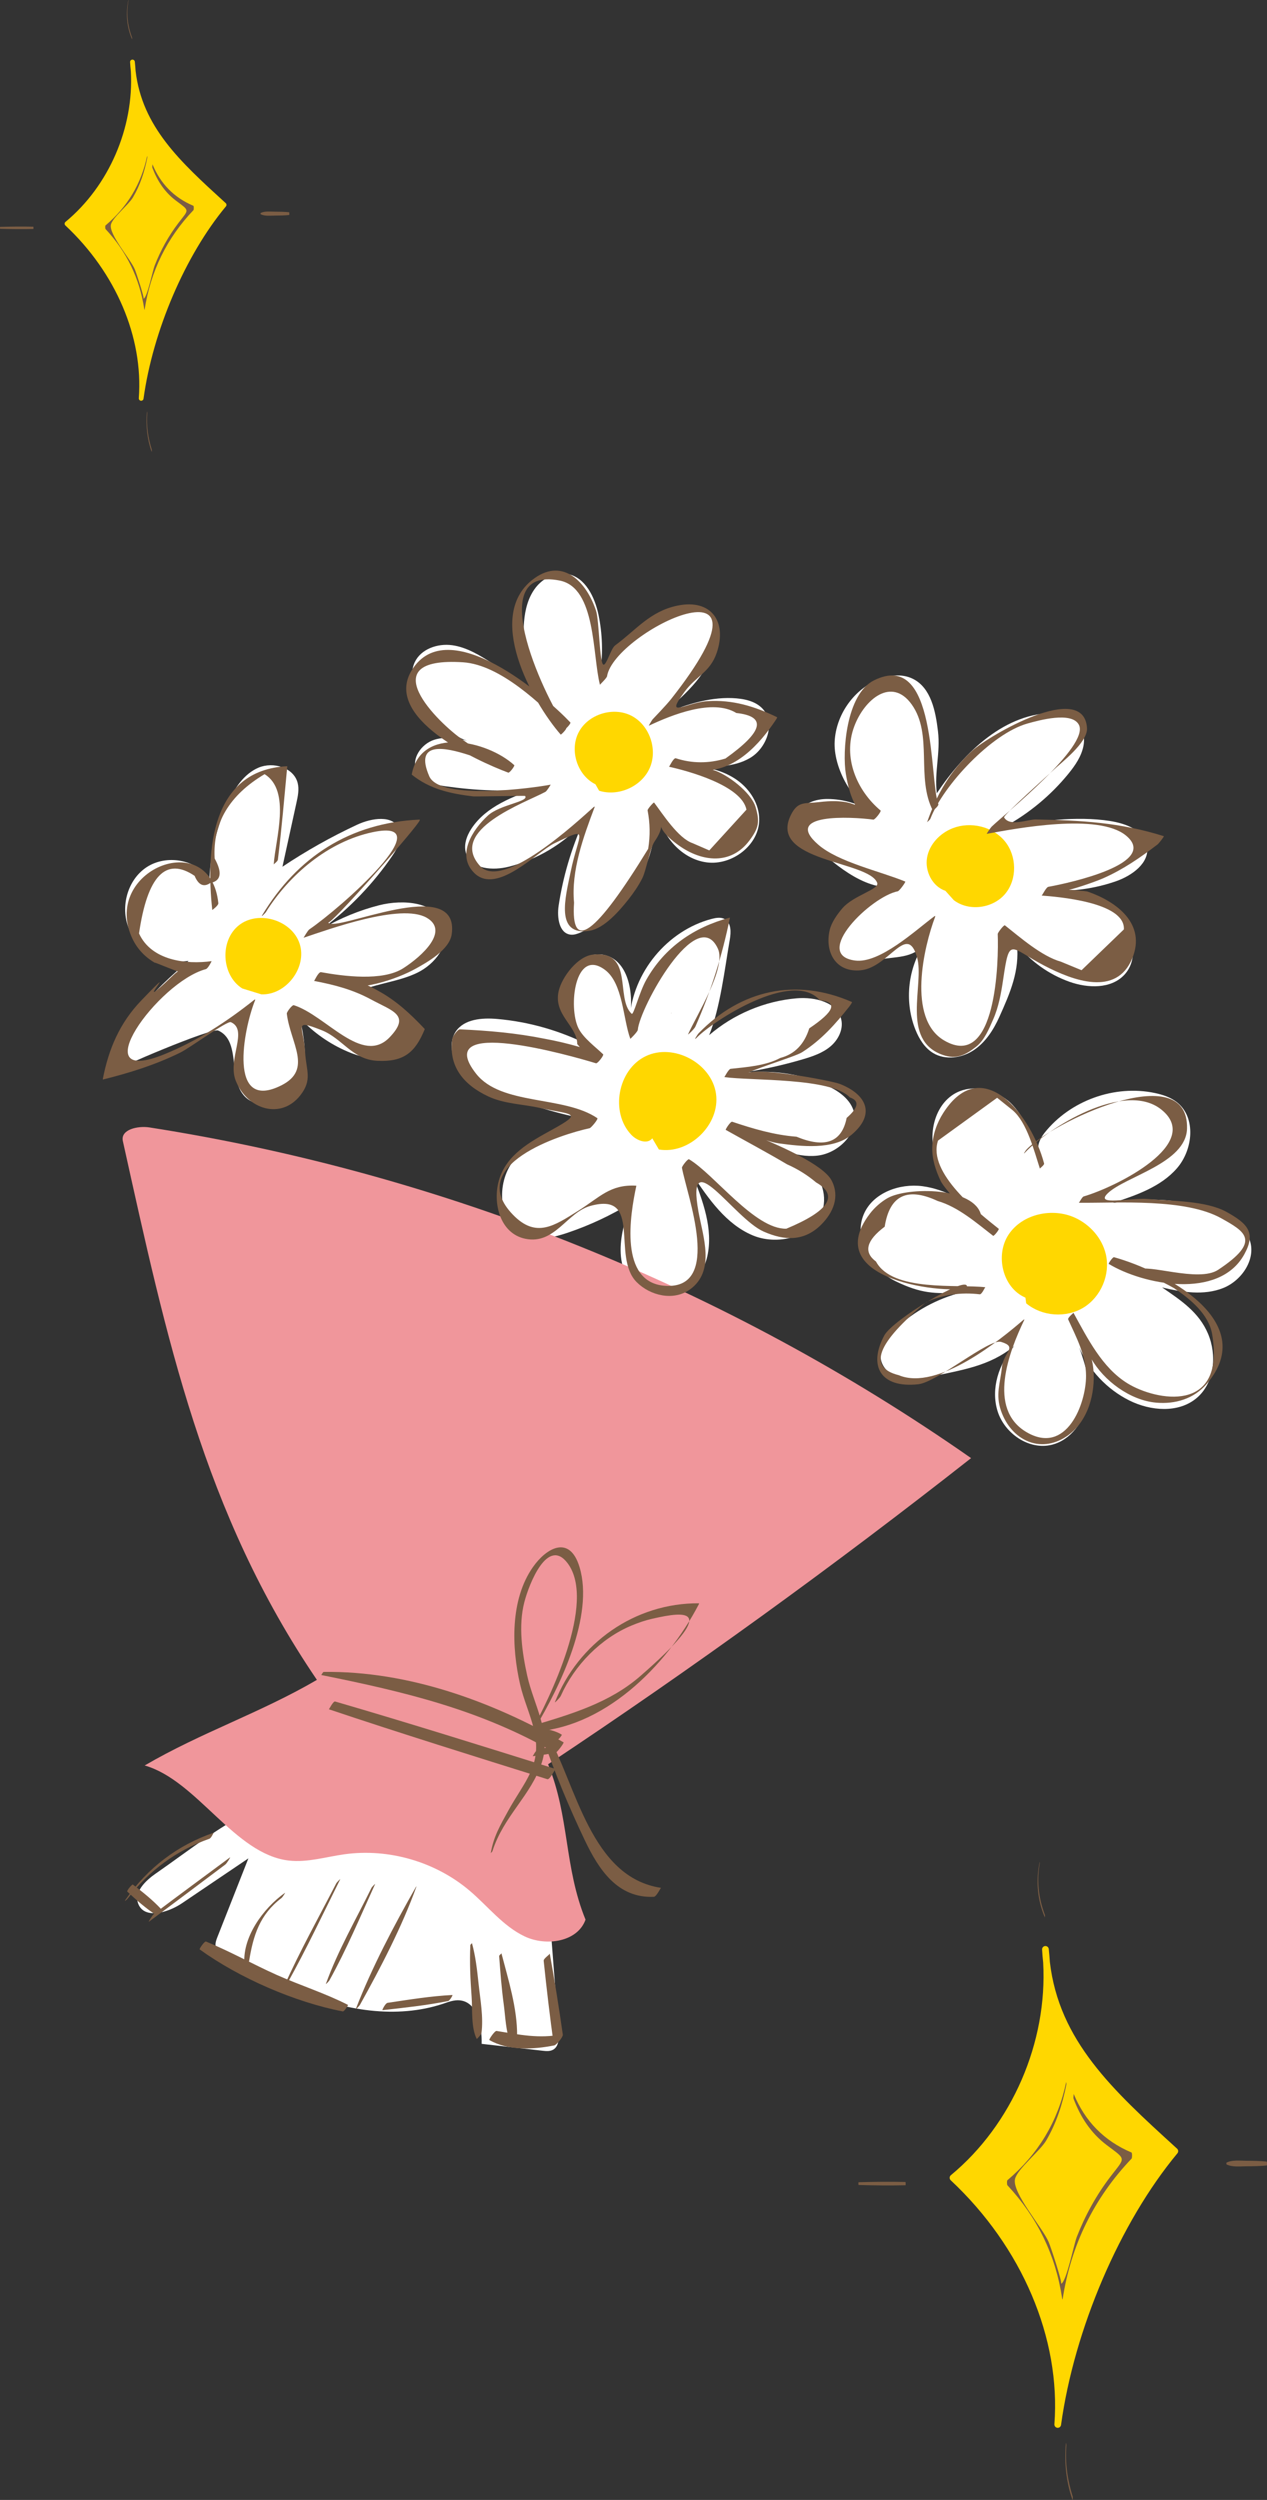 <?xml version="1.0" encoding="UTF-8"?><svg id="_イヤー_2" xmlns="http://www.w3.org/2000/svg" viewBox="0 0 156.841 309.284"><rect x="0" y="0" width="156.841" height="309.284" fill="#333333" stroke="none"/><defs><style>.cls-1{fill:#fff;}.cls-2{fill:#f0969b;}.cls-3{fill:gold;}.cls-4{fill:#7b5d44;}</style></defs><g id="_イヤー_7"><g><g><g><path class="cls-3" d="M129.414,241.17c1.164,10.526-3.284,21.51-11.445,28.26,8.333,7.796,13.825,19.138,12.967,30.518,1.579-11.443,7.112-24.931,14.497-33.813-8.135-7.415-15.438-13.972-16.019-24.964Z"/><path class="cls-3" d="M130.937,300.361c-.015,0-.03,0-.044-.002-.222-.024-.386-.22-.37-.443,.802-10.63-3.997-21.914-12.836-30.184-.087-.081-.134-.196-.131-.315,.004-.119,.058-.231,.15-.307,7.599-6.286,11.981-16.473,11.427-26.322-.06-.521-.104-1.054-.133-1.597-.012-.224,.156-.416,.379-.435,.222-.018,.421,.145,.446,.367,.058,.526,.102,1.053,.133,1.581,1.131,9.795,7.829,15.901,15.527,22.916l.227,.207c.163,.149,.181,.401,.04,.571-7.115,8.556-12.769,21.747-14.406,33.605-.028,.207-.205,.358-.409,.358Zm-12.345-30.914c7.52,7.183,12.091,16.532,12.761,25.8,2.283-10.543,7.338-21.519,13.511-29.073-6.72-6.125-12.683-11.577-14.941-19.412-.633,8.625-4.774,17.084-11.331,22.684Z"/></g><path class="cls-4" d="M131.982,257.589c-1.024,4.882-3.466,8.915-7.279,12.143-.074,.063-.059,.555,.005,.624,3.703,3.967,5.967,8.62,6.777,14.012,.006,.04,.044,.171,.062,.056,1.024-6.665,3.887-12.499,8.534-17.373,.073-.077,.085-.71-.019-.754-3.399-1.441-5.755-3.865-7.156-7.265,.034,.083-.071,.453-.006,.624,.862,2.28,2.133,4.24,4.093,5.72,2.481,1.873,2.335,1.465,.463,3.916-1.734,2.269-3.129,4.795-4.162,7.455-.363,.934-1.296,5.638-1.949,5.791,.213-.05-1.23-4.448-1.527-5.153-.749-1.782-4.563-6.103-4.17-7.808,.285-1.235,3.095-3.465,3.845-4.738,1.279-2.17,2.031-4.506,2.516-6.964,.013-.065-.02-.317-.027-.286h0Z"/><path class="cls-4" d="M128.703,230.342c-.492,2.301-.3,4.725,.646,6.889-.017-.04,.034-.228,.003-.312-.784-2.096-1.035-4.173-.636-6.438,.005-.031-.01-.156-.013-.139h0Z"/><path class="cls-4" d="M106.289,270.318c1.933,.056,3.864,.077,5.798,.032,.038,0,.035-.403-.01-.404-1.933-.045-3.864-.023-5.796,.032-.032,0-.029,.339,.008,.34h0Z"/><path class="cls-4" d="M151.836,267.777c.736,.36,1.682,.231,2.49,.228,.832-.003,1.653-.016,2.482-.099,.049-.005,.043-.48-.012-.485-.83-.083-1.653-.096-2.487-.099-.796-.003-1.76-.132-2.479,.228-.028,.014-.022,.213,.006,.226h0Z"/><path class="cls-4" d="M131.942,302.334c-.202,2.354,.03,4.709,.822,6.943,.022,.061,.057-.315,.028-.406-.65-2.072-.948-4.13-.784-6.31,.006-.085-.042-.505-.066-.227h0Z"/></g><g><g><path class="cls-3" d="M16.396,7.668c.824,7.453-2.326,15.231-8.104,20.011,5.901,5.521,9.789,13.552,9.182,21.609,1.118-8.103,5.036-17.653,10.265-23.943-5.761-5.251-10.931-9.894-11.343-17.677Z"/><path class="cls-3" d="M17.475,49.581l-.031-.002c-.158-.017-.273-.156-.262-.314,.568-7.527-2.83-15.517-9.089-21.373-.061-.058-.095-.139-.093-.223,.003-.084,.041-.163,.106-.217,5.381-4.451,8.483-11.664,8.092-18.638-.042-.369-.074-.746-.094-1.131-.009-.158,.111-.295,.269-.308,.157-.013,.298,.103,.316,.26,.041,.372,.072,.746,.094,1.12,.801,6.936,5.544,11.259,10.995,16.227l.161,.147c.116,.106,.128,.284,.028,.404-5.038,6.059-9.042,15.399-10.201,23.795-.02,.146-.145,.253-.29,.253ZM8.733,27.692c5.325,5.086,8.562,11.706,9.036,18.269,1.617-7.465,5.196-15.237,9.567-20.586-4.758-4.337-8.98-8.198-10.579-13.745-.448,6.107-3.38,12.097-8.024,16.063Z"/></g><path class="cls-4" d="M18.215,19.295c-.725,3.457-2.454,6.313-5.155,8.598-.052,.044-.042,.393,.003,.442,2.622,2.809,4.225,6.104,4.799,9.922,.004,.029,.031,.121,.044,.04,.725-4.72,2.752-8.85,6.043-12.302,.052-.054,.06-.503-.013-.534-2.407-1.021-4.075-2.737-5.067-5.144,.024,.059-.05,.321-.004,.442,.611,1.614,1.51,3.002,2.898,4.05,1.756,1.326,1.654,1.038,.328,2.773-1.228,1.607-2.215,3.396-2.947,5.279-.257,.662-.918,3.992-1.38,4.1,.15-.035-.871-3.149-1.081-3.649-.53-1.262-3.231-4.322-2.952-5.529,.202-.875,2.192-2.454,2.723-3.355,.906-1.537,1.438-3.191,1.781-4.931,.009-.046-.014-.225-.019-.202h0Z"/><path class="cls-4" d="M15.893,.001c-.349,1.629-.212,3.346,.458,4.878-.012-.028,.024-.161,.002-.221-.555-1.484-.733-2.955-.45-4.559,.004-.022-.007-.11-.009-.099h0Z"/><path class="cls-4" d="M.022,28.308c1.369,.039,2.736,.055,4.105,.023,.027,0,.025-.285-.007-.286-1.369-.032-2.736-.017-4.104,.023-.023,0-.021,.24,.006,.24H.022Z"/><path class="cls-4" d="M32.273,26.509c.521,.255,1.191,.164,1.763,.162,.589-.002,1.17-.011,1.757-.07,.035-.003,.03-.34-.008-.343-.588-.059-1.17-.068-1.761-.07-.564-.002-1.246-.094-1.755,.162-.02,.01-.015,.151,.004,.16h0Z"/><path class="cls-4" d="M18.186,50.979c-.143,1.667,.021,3.334,.582,4.916,.015,.044,.04-.223,.02-.287-.46-1.467-.671-2.924-.555-4.468,.005-.06-.03-.357-.047-.161h0Z"/></g><g><path class="cls-1" d="M87.786,128.064c3.023-2.605,6.882-4.225,10.859-4.558,2.222-.186,5.031,.471,5.501,2.65,.265,1.23-.397,2.515-1.364,3.32-.966,.805-2.193,1.219-3.399,1.575-2.481,.732-5.014,1.291-7.572,1.673,3.547-.358,7.12,.02,10.368,1.49,1.457,.659,2.938,1.612,3.461,3.123,.9,2.603-1.728,5.336-4.466,5.635-2.738,.298-5.359-1.037-7.789-2.333,2.131,.704,4.316,1.436,6.052,2.857,1.737,1.422,2.953,3.707,2.47,5.899-.768,3.487-5.44,4.824-8.731,3.44-3.291-1.384-5.458-4.51-7.44-7.479,1.274,3.221,2.571,6.683,1.823,10.066-.748,3.382-4.496,6.306-7.645,4.863-1.927-.883-2.97-3.087-3.076-5.204s.554-4.188,1.207-6.204c-2.44,1.49-5.046,2.709-7.755,3.626-1.645,.557-3.456,1-5.093,.421-3.353-1.187-3.884-6.116-1.846-9.031,2.038-2.915,5.596-4.282,8.941-5.491-3.959-.78-7.828-2.015-11.508-3.672-1.451-.654-2.922-1.411-3.907-2.661-.986-1.25-1.355-3.118-.468-4.44,1.051-1.565,3.269-1.732,5.147-1.566,3.951,.348,7.834,1.461,11.37,3.259-1.669-1.858-3.124-4.148-3.04-6.644,.084-2.496,2.317-5.005,4.774-4.56,3.124,.566,3.849,4.762,3.287,7.887,.36-5.68,4.661-10.893,10.168-12.326,.535-.139,1.136-.238,1.615,.038,.801,.46,.772,1.609,.612,2.518-.618,3.536-1.193,8.509-2.558,11.829Z"/><path class="cls-1" d="M128.839,142.875c-.684-.738-.163-1.934,.462-2.723,3.17-4.001,8.687-5.987,13.679-4.924,.973,.207,1.945,.532,2.725,1.149,2.385,1.891,1.983,5.867-.016,8.162-1.999,2.295-5.04,3.334-7.933,4.279,4.558-.743,8.947-.544,13.18,1.303,1.519,.663,3.073,1.594,3.701,3.128,.97,2.37-.846,5.158-3.226,6.103-2.38,.945-5.068,.523-7.558-.076,2.373,1.622,4.56,3.074,5.683,5.719,1.124,2.645,.812,6.07-1.372,7.938-2.255,1.929-5.736,1.644-8.389,.315-2.742-1.373-4.973-3.741-6.181-6.56,.8,2.301,1.477,4.372,1.046,6.769-.431,2.397-2.081,4.705-4.447,5.286-2.816,.692-5.844-1.398-6.706-4.167-.862-2.769,.155-5.886,2.074-8.06-3.131,2.568-6.551,2.956-10.5,3.849-1.158,.262-2.372,.443-3.524,.159-1.152-.284-2.233-1.13-2.48-2.291-.309-1.455,.722-2.842,1.807-3.859,2.293-2.15,5.136-3.708,8.182-4.483-3.38,.221-5.085,.11-8.136-1.359-3.052-1.469-5.31-5.17-3.993-8.291,1.124-2.664,4.412-3.866,7.279-3.489,2.867,.378,5.409,1.974,7.83,3.556-2.814-1.54-5.044-4.145-6.166-7.15-1.122-3.005-.036-6.991,2.951-8.162,1.976-.774,4.305-.152,5.965,1.17,1.66,1.322,3.292,4.731,4.064,6.707Z"/><path class="cls-1" d="M115.966,98.142c3.425-5.12,8.496-10.028,14.656-9.93,.772,.012,1.573,.116,2.223,.531,1.118,.713,1.526,2.218,1.278,3.521-.248,1.303-1.029,2.437-1.867,3.464-2.173,2.664-4.867,4.901-7.884,6.55,4.088-.708,8.915-1.353,13.015-.711,1.958,.306,4.274,1.144,4.605,3.098,.356,2.103-1.882,3.687-3.899,4.38-2.588,.889-5.348,1.274-8.081,1.129,2.635,.713,6.412,1.153,8.356,3.069,1.944,1.916,2.677,5.353,.817,7.351-1.651,1.773-4.519,1.678-6.802,.866-2.541-.904-4.821-2.532-6.5-4.643,.349,3.275-.824,5.987-2.176,8.991-.722,1.605-1.716,3.152-3.183,4.124-1.467,.972-3.481,1.259-4.993,.358-1.055-.629-1.74-1.734-2.2-2.873-1.35-3.344-1.001-7.324,.91-10.382-1.637,1.715-3.783,1.204-6.066,1.845-1.479,.415-3.364,.43-4.218-.847-.75-1.121-.285-2.655,.433-3.796,1.564-2.488,4.268-4.226,7.181-4.617-3.971,.946-7.921-2.352-10.913-5.128-1.077-1-2.212-2.367-1.776-3.77,.427-1.375,2.12-1.884,3.559-1.877,1.964,.01,3.922,.592,5.572,1.657-2.705-1.651-4.87-5.656-4.689-8.82,.181-3.164,2.214-6.154,5.089-7.486,1.445-.67,3.19-.92,4.612-.205,2.234,1.124,2.792,4.003,3.086,6.487,.315,2.665-.46,5.001-.145,7.666Z"/><path class="cls-1" d="M69.088,88.298c-2.977-2.932-4.564-7.218-4.216-11.381,.126-1.498,.511-3.022,1.432-4.211,.921-1.188,2.458-1.976,3.936-1.7,2.221,.414,3.397,2.868,3.854,5.081,.477,2.311,.555,4.703,.229,7.04,2.274-3.454,6.391-6.339,10.353-7.523,.676-.202,1.397-.364,2.08-.189,1.85,.474,2.256,2.993,1.707,4.822-1.041,3.463-3.951,5.985-6.724,8.305,2.682-1.259,5.953-2.301,8.913-2.176,1.373,.058,2.857,.33,3.779,1.349,1.601,1.768,.482,4.833-1.57,6.049-2.052,1.216-4.593,1.12-6.974,.988,1.915,.165,3.847,.672,5.407,1.796,1.559,1.124,2.698,2.934,2.69,4.857-.013,3.153-3.357,5.689-6.485,5.287-3.127-.402-5.613-3.256-6.089-6.373-.038-.251-.751-.281-.552-.123,.199,.158,.231,.444,.24,.698,.224,6.075-3.611,12.098-9.21,14.464-.393,.166-.811,.318-1.235,.275-1.449-.147-1.718-2.143-1.5-3.583,.535-3.545,1.554-7.016,3.019-10.288-2.447,2.659-5.683,4.583-9.188,5.463-1.939,.487-4.533,.334-5.248-1.532-.404-1.053,.007-2.254,.631-3.194,1.825-2.752,5.173-3.991,8.296-5.062-3.806,.603-7.732,.364-11.548-.166-1.381-.192-2.951-.603-3.542-1.865-.712-1.519,.573-3.367,2.171-3.88,1.597-.513,3.327-.09,4.951,.334-2.233-.364-3.989-2.067-5.451-3.794-1.46-1.725-2.854-4.06-1.914-6.115,.761-1.663,2.844-2.378,4.655-2.125,1.811,.253,3.417,1.258,4.961,2.238,2.31,1.467,5.831,4.768,8.141,6.235Z"/><path class="cls-1" d="M14.241,132.466c.233-5.616,4.84-9.938,9.108-13.596-2.899,.446-6.041-1.114-7.291-3.767-1.25-2.653-.37-6.178,2.071-7.804,2.441-1.626,6.155-.994,7.798,1.435,.134-3.244,.913-6.461,2.276-9.407,.828-1.789,1.985-3.582,3.799-4.356,1.814-.773,4.364-.015,4.847,1.897,.201,.796,.026,1.634-.15,2.436-.578,2.642-1.157,5.284-1.735,7.926,2.942-1.966,6.035-3.705,9.242-5.198,1.788-.832,4.484-1.269,5.23,.556,.445,1.09-.196,2.299-.859,3.271-2.343,3.434-5.255,6.478-8.582,8.97,2.158-1.251,4.487-2.205,6.903-2.826,3.044-.783,7.193-.441,8.115,2.563,.712,2.32-1.172,4.715-3.355,5.775s-4.683,1.276-6.937,2.174c1.447,.39,2.932,.798,4.133,1.693,1.201,.896,2.068,2.406,1.765,3.873-.303,1.468-1.717,2.521-3.194,2.774-1.477,.253-2.991-.158-4.37-.744-2.23-.947-4.258-2.366-5.912-4.136,.467,2.3,.93,4.715,.243,6.959-.687,2.244-2.942,4.195-5.234,3.686-4.861-1.081-1.683-7.575-5.135-9.122-.844-.378-12.767,4.735-12.776,4.966Z"/><path class="cls-3" d="M73.709,97.028c-2.257-1.112-3.24-4.221-2.067-6.447,1.173-2.226,4.253-3.18,6.498-2.043,2.245,1.137,3.302,4.144,2.301,6.453-1.001,2.308-3.88,3.592-6.279,2.834"/><path class="cls-3" d="M117.03,110.209c-1.609-.539-2.555-2.413-2.274-4.086,.281-1.673,1.613-3.058,3.197-3.667,2.202-.847,4.927-.212,6.427,1.609s1.564,4.716,.047,6.522c-1.517,1.806-4.491,2.209-6.362,.774"/><path class="cls-3" d="M29.99,122.288c-2.596-1.631-2.811-5.956-.391-7.837,2.42-1.881,6.559-.603,7.498,2.315,.939,2.918-1.678,6.369-4.741,6.252"/><path class="cls-3" d="M80.747,140.828c-.615,.791-1.913,.289-2.603-.438-2.637-2.779-1.676-8.046,1.773-9.715,3.449-1.669,8.175,.848,8.717,4.64,.542,3.793-3.291,7.531-7.069,6.896"/><path class="cls-3" d="M126.938,160.539c-2.832-1.205-3.785-5.26-2.074-7.819,1.71-2.559,5.434-3.348,8.23-2.06,1.852,.853,3.339,2.537,3.799,4.524,.572,2.472-.59,5.248-2.752,6.576-2.162,1.328-5.163,1.11-7.11-.517"/><path class="cls-1" d="M19.296,231.774c-1.296,.901-2.766,2.322-2.171,3.785,.784,1.927,3.682,1.065,5.405-.099,2.74-1.851,5.48-3.702,8.22-5.552-1.275,3.234-2.549,6.468-3.823,9.702-.134,.339-.269,.691-.245,1.054,.057,.853,.924,1.383,1.688,1.766,5.565,2.79,11.28,5.626,17.468,6.303,3.021,.331,6.124,.126,9.007-.835,.67-.224,1.354-.491,2.057-.425,2.216,.207,2.77,3.159,2.723,5.384l7.533,.852c.434,.049,.898,.093,1.284-.112,.743-.395,.778-1.428,.713-2.267-.425-5.48-.849-10.961-1.274-16.441-4.496-.914-8.803-2.75-12.576-5.362-2.79-1.931-5.307-4.29-8.335-5.824-10.796-5.469-19.221,2.201-27.672,8.073Z"/><g><path class="cls-2" d="M72.484,237.49c-.992,2.773-4.896,3.337-7.554,2.067-2.658-1.27-4.525-3.715-6.768-5.624-4.229-3.6-10.025-5.29-15.526-4.528-2.295,.318-4.58,1.041-6.882,.776-6.742-.776-11.321-9.891-17.844-11.763,7.03-4.103,14.289-6.489,21.319-10.592-14.079-20.702-18.595-42.216-24.021-66.657-.318-1.431,1.847-1.915,3.295-1.688,36.417,5.691,71.493,19.8,101.707,40.912-16.943,13.312-34.415,25.951-52.362,37.875,2.664,6.527,1.971,12.696,4.635,19.223Z"/><path class="cls-4" d="M39.768,207.226c10.314,2.074,19.738,4.302,28.954,9.63,.333-.433,.665-.865,.998-1.297-1.096,.323-2.186,.663-3.27,1.021-.19,.061-.487,.69-.514,.694,.946-.119,1.888-.26,2.827-.423,.196-.031,1.096-1.242,.998-1.297-8.968-5.105-19.253-8.845-29.688-8.71-.104,.001-.29,.386-.305,.383h0Z"/><path class="cls-4" d="M40.717,211.468c8.969,3.006,18.012,5.819,27.038,8.647,.31,.097,.981-1.276,1.011-1.267-9.074-2.834-18.153-5.687-27.28-8.344-.233-.068-.752,.969-.769,.963h0Z"/><path class="cls-4" d="M60.953,229.032c1.385-4.347,4.796-6.922,6.117-10.965,1.221-3.735-1.017-7.165-1.808-10.767-.63-2.871-1.108-6.152-.36-9.066,.591-2.302,2.893-8.131,5.365-4.834,3.626,4.835-2.322,16.902-4.521,20.842-.192,.343,.434-.362,.506-.482,3.061-5.083,7.314-13.846,5.49-19.881-1.221-4.041-4.103-2.385-5.77-.008-2.837,4.046-2.645,9.928-1.586,14.526,.431,1.874,1.234,3.626,1.69,5.48,1.112,4.525-1.154,6.473-3.18,10.176-.988,1.805-1.79,3.128-2.146,5.214,.005-.028,.177-.158,.202-.235h0Z"/><path class="cls-4" d="M69.416,209.816c1.685-3.785,4.934-7.119,8.774-8.714,.829-.345,1.676-.638,2.553-.838,4.351-.992,8.249-1.374-1.466,7.083-3.789,3.299-8.46,4.685-13.156,6.091-.212,.064-.545,.814-.626,.815,9.128-.207,17.023-8.131,21.003-15.762,.033-.043,.043-.089,.031-.138-7.926-.056-14.966,4.909-17.84,12.242-.052,.133,.627-.556,.727-.781h0Z"/><path class="cls-4" d="M66.411,214.8c.903,.209,1.737,.41,2.671,.389,.105-.002,.514-.549,.463-.58-.725-.459-1.52-.599-2.344-.798-.273-.066-.743,1-.79,.99h0Z"/><path class="cls-4" d="M32.908,112.852c2.907-4.653,7.743-8.742,13.219-9.896,8.8-1.855-4.016,9.434-7.826,12.017-.216,.146-.713,1.039-.723,1.042,3.14-1.043,12.047-4.302,15.234-2.479,2.843,1.627-.534,4.74-2.893,6.251-2.558,1.637-7.412,.985-10.176,.487-.33-.059-.825,1.089-.863,1.082,2.534,.486,4.778,1.065,7.068,2.303,2.651,1.434,4.915,1.905,2.305,4.651-3.396,3.572-7.897-2.683-11.877-3.951-.207-.066-.895,.85-.872,1.044,.434,3.636,3.249,6.894-.662,8.867-6.678,3.369-4.713-6.935-3.267-10.512,.04-.098,.005-.145-.089-.071-3.447,2.734-6.973,5.034-11.086,6.72-10.299,4.224-.863-8.92,5.079-10.508,.281-.075,.732-.993,.716-.99-3.136,.43-7.445-.05-8.984-3.426,1.037-7.142,3.33-9.518,6.879-7.128,.479,1.142,1.124,1.439,1.935,.89,1.34-.259,1.523-1.27,.55-3.032-.262-4.355,1.797-7.835,6.179-10.437,3.318,2.064,1.324,8.081,1.132,11.169,.002-.037,.489-.38,.515-.589,.468-3.836,.798-7.684,1.16-11.531,.004-.031-.009-.041-.038-.03-9.401,.479-10.045,10.416-9.244,17.79,0-.003,.78-.562,.75-.854-.971-9.323-13.846-4.318-10.915,3.734,.606,1.664,1.703,2.916,3.266,3.766-1.53-.832,5.517,2.431,4.044,.95-.022-.022-.594-.857-1.959,.451-6.012,5.76,1.821-2.896-3.991,3.161-2.658,2.77-4.024,5.971-4.749,9.72-.004,.035,.011,.047,.044,.035,3.323-.826,6.471-1.815,9.553-3.327,1.212-.595,5.797-3.969,6.262-3.762,2.204,.981-.473,4.557,.602,7.252,1.42,3.559,5.602,4.859,8,1.787,1.512-1.937,.705-3.079,.584-5.338-.17-3.168-1.587-4.146,2.049-2.707,2.571,1.017,3.781,3.622,6.859,3.785,3.349,.178,4.724-1.084,5.872-3.839,.024-.036,.029-.072,.014-.11-1.768-1.865-3.473-3.466-5.75-4.712-1.089-.625-2.236-1.108-3.438-1.447-.966-.733-1.613-.504-1.943,.686,2.943,.945,7.625-.638,10.07-2.001,1.332-.742,4.142-2.296,4.414-4.231,1.065-7.583-14.613-.057-15.289-1.463,.202,.419,9.921-10.528,11.205-12.416,.03-.044,.215-.313,.096-.308-8.628,.39-15.144,4.645-19.478,11.836-.206,.342,.402-.287,.459-.379h0Z"/><path class="cls-4" d="M70.105,90.012c-2.05-2.538-10.787-20.193-.804-18.184,4.5,.905,4.017,9.222,4.967,12.89-.007-.026,.839-.818,.877-1.054,.897-5.597,22.756-15.962,7.915,2.838-.619,.784-2.167,2.375-2.278,2.499-.082,.092-.505,.802-.452,.778,2.805-1.326,7.886-3.382,10.819-1.569,3.797,.413,3.348,2.29-1.348,5.633-2.085,.629-4.133,.617-6.145-.034-.302-.065-.796,1.059-.837,1.049,2.241,.496,8.984,2.287,9.585,5.31-1.534,1.681-3.067,3.362-4.601,5.043-.691-.3-1.381-.6-2.072-.899-1.781-.607-3.714-3.638-4.761-5.026-.048-.064-.824,.795-.806,.969,.309,1.581,.333,3.167,.074,4.757-6.532,10.669-9.59,12.89-9.176,6.661-.377-3.971,1.175-8.174,2.538-11.796,.065-.173-.084-.053-.15,.005-1.944,1.729-11.214,10.369-14.028,7.255-4.026-4.455,5.598-7.827,8.094-9.173,.194-.104,.666-.895,.653-.892-2.038,.399-13.707,2.021-15.033-1.041-3.799-8.779,15.467,3.261,4.231-4.44-3.14-2.152-11.51-10.4-.04-9.654,4.596,.299,9.714,5.214,12.656,8.221,.052,.053,.726-.667,.621-.779-3.087-3.268-15.15-13.712-19.624-6.474-3.639,5.887,8.047,11.237,11.942,12.685,.157,.058,.832-.842,.739-.927-3.357-3.063-11.565-4.881-12.691,1.143l.006,.032c2.217,1.791,4.791,2.355,7.596,2.688,.284,.034,6.399-.094,6.427-.057,.541,.718-3.102,1.053-4.608,2.434-1.883,1.727-3.938,4.884-1.67,7.111,2.798,2.748,7.776-2.653,9.883-3.671,4.589-2.218,3.033-1.415,2.024,3.574-.607,3.001-1.996,7.931,2.365,7.231,1.83-.294,3.722-2.513,4.805-3.879,.645-.814,1.237-1.683,1.708-2.608,.501-.986,.92-3.677,1.544-4.586,1.976-2.882-.903-2.237,2.988,.529,2.874,2.044,6.456,2.435,8.741-.63,1.148-1.54,1.296-2.317,.749-4.138-.552-1.834-3.564-4.097-5.276-4.587-1.764-.504-5.544-.056-1.328,.075,4.055,.126,7.096-3.228,9.119-6.266,.009-.014,.208-.3,.147-.33-2.746-1.334-5.51-2.187-8.609-1.981-2.777,.184-5.372,2.273-2.844-1.158,1.456-1.976,3.163-2.402,3.99-4.841,1.309-3.856-.694-6.68-4.859-5.824-3.417,.703-5.123,3.016-7.719,4.919-.533,.391-1.066,2.46-1.446,2.389-.495-.094-.524-5.471-.919-6.67-1.139-3.465-4.002-6.563-7.568-4.062-6.435,4.513-.272,15.419,3.192,19.381,.041,.047,.814-.723,.695-.871h0Z"/><path class="cls-4" d="M83.101,125.393c.012,0,.012-.118-.003-.118-.012,0-.012,.118,.003,.118h0Z"/><path class="cls-4" d="M86.255,128.372c2.015-2.067,11.889-8.47,15.228-4.626,2.252,.221,1.816,1.381-1.306,3.48-.617,1.979-1.812,3.198-3.584,3.659-1.806,.97-4.182,1.133-6.149,1.346-.258,.028-.749,1.027-.782,1.023,3.328,.468,13.246,.044,15.538,2.516,1.214,.405,1.082,1.25-.393,2.534-.597,3.014-2.668,3.789-6.212,2.325-2.748-.207-5.354-.978-7.953-1.85-.208-.07-.871,.968-.803,1.006,2.525,1.418,5.099,2.786,7.59,4.262,1.312,.578,2.511,1.325,3.599,2.242,2.831,1.613,1.601,3.52-3.69,5.723-3.909,.09-8.933-6.755-12.042-8.59-.152-.09-.908,.886-.878,1.054,.598,3.344,5.095,15.078-2.087,14.598-5.726-.383-4.328-8.793-3.563-12.345l-.008-.041c-3.256-.179-4.503,1.432-7.223,3.133-2.926,1.829-5.187,3.409-8.04,.462-5.983-6.179,5.977-9.951,9.492-10.703,.183-.039,1.106-1.141,.951-1.247-4.138-2.813-11.882-1.532-15-5.493-5.668-7.2,11.703-2.249,14.838-1.293,.196,.06,1.005-.996,.886-1.111-.951-.916-2.446-2.008-3.047-3.204-1.3-2.585-.476-10.019,3.264-7.25,2.243,1.661,2.236,6.078,3.148,8.541,.005,.013,.904-.871,.923-1.108,.217-2.709,7.354-15.702,9.922-10.033,1.067,2.357-2.704,8.328-3.695,10.57-.073,.166,.774-.652,.901-.941,1.938-4.405,3.3-8.706,4.272-13.439,.006-.039-.01-.052-.047-.038-4.41,1.19-8.032,3.664-10.301,7.684-.888,1.572-1.568,4.434-1.815,4.201-2.058-1.936,.341-7.851-4.788-7.317-1.889,.197-3.837,2.753-4.241,4.5-.685,2.964,2.29,4.303,2.297,6.572,.857,.99,.968,1.113,.332,.369-1.447-.421-2.911-.767-4.392-1.038-3.469-.696-6.921-1.001-10.452-1.157-.303-.013-.908,.869-.949,1.138-.518,3.384,1.339,5.705,4.45,7.162,1.997,.935,4.265,.947,6.38,1.418,4.018,.894,5.48,.506,1.49,2.713-2.689,1.488-5.655,3.06-6.566,6.292-.772,2.736,.117,6.543,3.294,7.188,3.647,.74,5.131-3.273,8.054-4.072,6.506-1.779,2.544,6.262,5.717,9.437,1.656,1.657,4.532,2.376,6.587,.907,3.195-2.284,1.614-6.555,1.059-9.642-1.573-8.746,4.376,.837,8.052,2.469,2.623,1.165,5.052,1.233,7.134-.842,1.5-1.495,2.34-3.467,1.298-5.468-1.045-2.007-6.693-4.383-8.494-5.157-3.656-1.572-.072,.284,1.984,.565,2.694,.367,6.708,.844,8.981-1.07,3.057-2.575,1.791-5.01-1.438-6.281-1.09-.429-11.274-2.335-11.759-1.13,.183-.455,6.172-2.221,7.067-2.793,2.396-1.532,4.118-3.47,5.853-5.663,.025-.032,.396-.519,.317-.554-6.928-3.033-13.752-1.499-18.951,3.842-.156,.161-.755,1.084-.249,.565h0Z"/><path class="cls-4" d="M115.174,101.286c1.6-4.139,7.579-10.542,12.03-11.779,1.346-.374,5.485-1.542,6.355,.172,1.332,2.624-9.114,10.97-10.812,12.599-.099,.095-.659,.894-.589,.881,3.672-.676,13.794-2.598,17.217,.204,4.191,3.43-6.882,5.861-9.604,6.351-.277,.05-.761,1.086-.828,1.081,1.774,.142,10.371,.77,10.18,4.189-1.746,1.683-3.492,3.365-5.238,5.047-.851-.351-1.702-.702-2.554-1.053-2.38-.67-5.046-3.01-6.933-4.498-.122-.096-.896,.908-.89,1.072,.128,3.203-.122,16.983-6.635,13.168-4.626-2.71-2.491-11.646-1.118-15.278,.045-.119,.017-.16-.096-.077-2.304,1.7-6.758,5.88-9.824,5.467-5.374-.723,1.974-7.912,5.303-8.565,.2-.039,1.013-1.166,.921-1.204-3.101-1.28-8.278-2.401-10.767-4.564-4.485-3.896,4.031-3.469,6.817-3.097,.205,.027,1.017-1.027,.899-1.126-2.913-2.437-4.718-6.533-3.255-10.421,1.272-3.38,4.643-6.151,7.111-2.695,2.661,3.726,.498,9.062,2.63,13.155-.009-.017,.747-.615,.663-.831-1.142-2.942-.098-19.243-7.978-15.307-3.439,1.718-3.925,8.866-3.469,11.585,1.048,6.263,3.014,2.69-3.346,3.475-1.722,.213-2.578-.167-3.444,1.555-2.934,5.834,9.643,5.669,10.669,8.435,.297,.8-2.922,1.546-4.288,3.117-.646,.743-1.368,1.769-1.587,2.689-.663,2.794,.791,5.321,3.851,5.005,3.51-.361,5.722-5.963,6.959-1.59,.946,3.343-2.093,10.237,3.194,12.068,1.686,.584,2.817,0,4.111-1.015,1.042-.817,1.585-2.186,2.103-3.352,.698-1.568,1.001-3.295,1.25-4.979,.792-5.371,.783-3.96,5.044-1.729,3.625,1.898,8.966,3.885,10.931-.867,1.755-4.245-1.876-7.016-5.527-8.273-.178-.061-2.859-.316-2.729-.186,.178,.179,3.565-.972,4.666-1.458,2.486-1.098,4.613-2.573,6.756-4.208,.095-.073,.83-.975,.739-1.004-5.423-1.704-10.244-1.953-15.847-2.065-.963-.019-3.208,.938-3.918-.248-.156-.261,5.741-5.505,6.023-5.784,.912-.902,4.358-3.453,4.24-5.28-.384-5.943-12.183,.954-14.229,2.833-2.71,2.488-4.385,5.392-5.572,8.846,.023-.067,.352-.299,.414-.459h0Z"/><path class="cls-4" d="M126.882,142.598c2.777-2.984,12.294-8.999,16.878-5.327,5.214,4.177-5.498,9.542-9.617,10.75-.195,.057-.545,.784-.6,.783,4.837,.039,13.19-.574,17.649,1.925,2.945,1.65,4.988,2.796-.397,6.367-2.441,1.618-8.881-.834-9.911,.036-1.018-.667-1.298-.661-.839,.017,1.863,.524,3.634,1.267,5.312,2.231,1.957,1.305,4.276,3.206,4.695,5.685,1.678,9.926-6.982,8.22-10.463,6.088-3.168-1.941-4.978-5.612-6.703-8.735,.007,.012-.749,.615-.655,.821,1.02,2.241,2.205,4.443,2.21,6.981,.006,3.436-2.405,9.852-7.354,6.968-4.927-2.871-2.164-9.997-.303-13.872,.076-.157-.086-.035-.133,.005-2.673,2.299-10.571,8.842-15.406,6.809-3.848-.961-2.704-3.977,3.434-9.048,2.087-.917,4.288-1.235,6.603-.954,.276,.012,.637-.882,.698-.875-3.442-.397-11.507,.608-13.541-3.18-1.565-1.159-1.206-2.597,1.077-4.313,.608-3.875,2.794-4.934,6.558-3.177,2.561,.741,4.815,2.725,6.864,4.306,.1,.077,.79-.791,.693-.868-2.43-1.943-8.867-6.903-7.512-10.912,2.438-1.765,4.877-3.53,7.315-5.295,.632,.507,1.264,1.014,1.896,1.521,1.808,1.506,2.713,5.153,3.4,7.249-.018-.055,.569-.445,.516-.647-1.569-5.973-7.646-13.744-12.466-6.268-.814,1.262-1.337,2.748-1.377,4.265-.038,1.474,.423,2.855,1.042,4.171,.573,1.218,5.495,6.469,5.009,4.263-.782-3.547-9.153-3.552-11.612-2.124-.799,.464-1.579,1.148-2.15,1.894-6.855,8.945,11.985,10.146,12.004,9.017,.024-1.414-9.189,4.121-10.23,6.063-2.017,3.76-.476,6.545,4.199,6.038,2.367-.257,8.786-5.694,10.257-5.243,2.124,.651,.299,1.253,.107,3.123-.206,2.012-.819,3.372-.112,5.41,1.251,3.607,4.828,5.355,8.111,3.156,2.675-1.793,3.596-5.342,3.317-8.318-.334-3.556-3.108-6.31-.271-1.315,1.567,2.758,4.822,5.175,8.044,5.462,2.367,.211,4.668-.474,6.255-2.315,6.721-7.804-5.444-14.006-11.466-15.679-.165-.046-.717,.79-.659,.826,4.191,2.554,13.643,4.514,16.784-1.185,1.459-2.646,.461-3.773-2.203-5.244-2.545-1.405-6.837-1.339-9.666-1.592-2.267-.203-6.708,.909-5.035-.713,2.148-2.082,9.696-3.708,9.813-7.998,.245-8.981-16.924-.655-19.895,2.615-.092,.101-.47,.686-.16,.352h0Z"/><path class="cls-4" d="M26.473,226.73c-4.481,1.532-8.219,4.379-10.913,8.263-.258,.373,.126,.048,.233-.092,2.677-3.502,6.008-5.954,10.131-7.421,.243-.086,.483-.726,.549-.749h0Z"/><path class="cls-4" d="M28.471,229.788c-3.13,2.321-6.271,4.628-9.385,6.97-.22,.166-.79,1.091-.653,.989,3.164-2.337,6.302-4.71,9.45-7.068,.2-.15,.711-.983,.588-.892h0Z"/><path class="cls-4" d="M35.27,234.176c-2.7,1.913-5.412,5.606-4.987,9.073,.002,.016,.528-.463,.556-.639,.502-3.134,1.306-5.749,4.012-7.799,.137-.104,.513-.702,.419-.635h0Z"/><path class="cls-4" d="M41.615,233.02c-2.17,4.202-4.501,8.37-6.429,12.69-.049,.109,.379-.332,.435-.433,2.32-4.174,4.369-8.513,6.498-12.787,.042-.084-.424,.375-.504,.53h0Z"/><path class="cls-4" d="M45.984,233.564c-1.909,3.874-4.185,7.799-5.638,11.868-.045,.127,.378-.333,.428-.422,2.127-3.829,3.848-7.938,5.663-11.923,.037-.082-.385,.339-.453,.477h0Z"/><path class="cls-4" d="M51.483,233.454c-2.714,4.772-5.459,9.964-7.433,15.083-.055,.143,.444-.389,.504-.497,2.569-4.616,5.218-9.693,7.005-14.661,.008-.022-.067,.06-.076,.075h0Z"/><path class="cls-4" d="M58.224,240.64c-.1,2.16,.002,4.252,.158,6.413,.114,1.575-.088,3.777,.633,5.199,.019,.037,.567-.581,.583-.701,.268-2-.15-4.178-.361-6.18-.181-1.712-.365-3.329-.812-4.974,.004,.014-.198,.18-.201,.242h0Z"/><path class="cls-4" d="M61.789,242.001c.153,1.988,.293,3.944,.564,5.93,.216,1.581,.248,3.416,.865,4.89,0,.002,.793-.745,.795-.956,.033-3.385-1.099-6.979-1.939-10.208,.008,.03-.294,.244-.286,.344h0Z"/><path class="cls-4" d="M67.303,242.588c.362,3.481,.772,6.952,1.254,10.419,.354-.443,.708-.887,1.061-1.33-2.91,.572-5.305,.044-8.15-.416-.23-.037-.975,1.076-.895,1.122,2.345,1.343,5.468,1.178,8.038,.667,.277-.055,1.102-1.045,1.061-1.33-.476-3.357-1.018-6.7-1.617-10.037,.021,.119-.784,.608-.753,.905h0Z"/><path class="cls-4" d="M43.079,248.04c-2.827-1.445-5.907-2.411-8.81-3.706-2.955-1.319-5.78-2.911-8.774-4.137-.169-.069-.858,.92-.779,.977,4.904,3.537,11.788,6.535,17.72,7.672,.173,.033,.684-.783,.642-.805h0Z"/><path class="cls-4" d="M15.755,234.023c1.141,1.049,2.278,2.058,3.579,2.903,.09,.058,.68-.667,.6-.752-1.061-1.135-2.252-2.081-3.484-3.022-.097-.074-.797,.777-.695,.871h0Z"/><path class="cls-4" d="M47.344,248.689c2.72-.303,5.445-.59,8.13-1.129,.204-.041,.612-.751,.525-.747-2.689,.135-5.357,.575-8.018,.969-.282,.042-.707,.915-.638,.907h0Z"/></g><path class="cls-4" d="M67.209,215.051c1.445,4.256,3.235,8.54,5.172,12.598,1.75,3.667,4.073,7.215,8.562,7.017,.316-.014,.84-1.115,.884-1.108-8.687-1.31-10.465-12.597-14.102-19.154,.002,.004-.571,.485-.516,.647h0Z"/></g></g></g></svg>